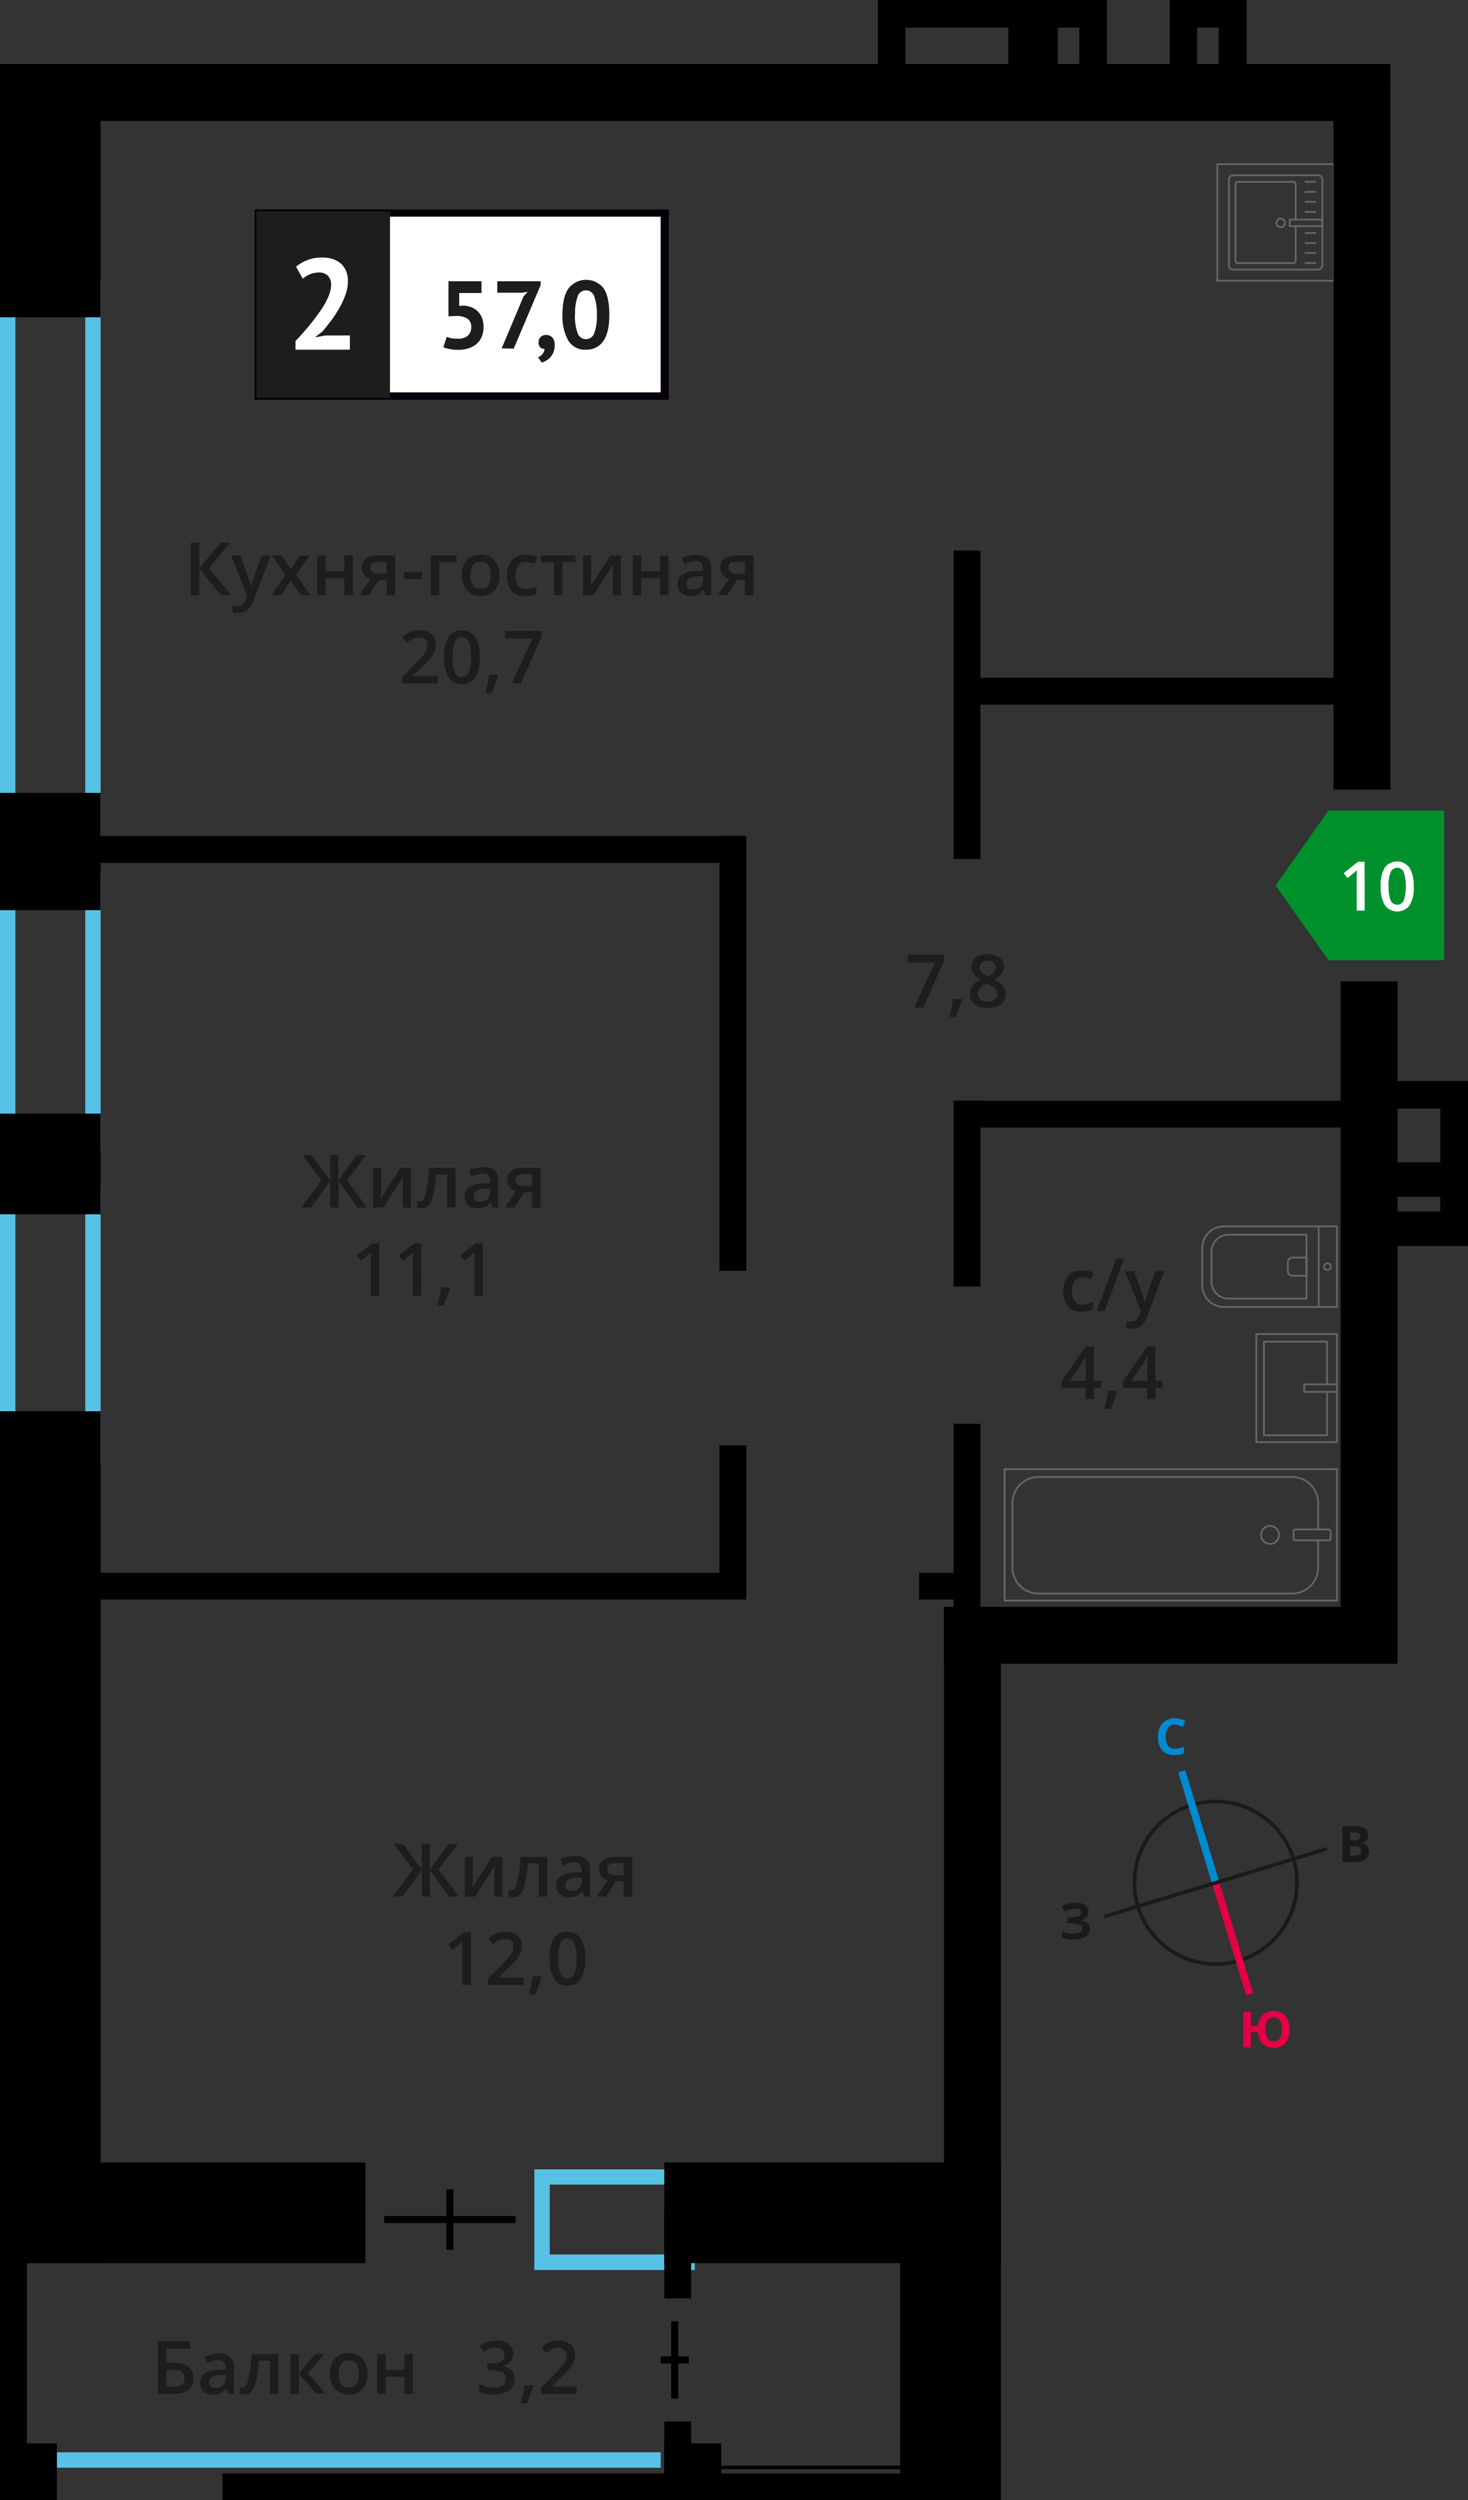 <svg xmlns="http://www.w3.org/2000/svg" width="386.28" height="657.82" viewBox="0 0 386.28 657.82">
  <rect x="0" y="0" width="386.28" height="657.82" fill="#333333" stroke="none"/>
  <defs>
    <style>
      .cls-1, .cls-15, .cls-17, .cls-2, .cls-3, .cls-4, .cls-9 {
        fill: none;
      }

      .cls-1, .cls-4 {
        stroke: #1a1a18;
      }

      .cls-1 {
        stroke-miterlimit: 22.93;
        stroke-width: 0.97px;
      }

      .cls-2 {
        stroke: #008ad1;
        stroke-width: 1.95px;
      }

      .cls-14, .cls-2, .cls-3, .cls-4 {
        stroke-miterlimit: 22.93;
      }

      .cls-3 {
        stroke: #e30045;
        stroke-width: 1.94px;
      }

      .cls-4 {
        stroke-width: 0.97px;
      }

      .cls-5 {
        isolation: isolate;
      }

      .cls-6 {
        fill: #008ad1;
      }

      .cls-7 {
        fill: #e30045;
      }

      .cls-8 {
        fill: #1a1a18;
      }

      .cls-9 {
        stroke: #666;
        stroke-linecap: round;
        stroke-linejoin: round;
        stroke-width: 0.47px;
      }

      .cls-10 {
        fill: #666;
      }

      .cls-11, .cls-14 {
        fill: #1d1d1b;
      }

      .cls-12 {
        fill: #fff;
      }

      .cls-13 {
        fill: #050007;
      }

      .cls-14 {
        stroke: #1d1d1b;
        stroke-width: 0.93px;
      }

      .cls-15 {
        stroke: #000;
        stroke-width: 1.86px;
      }

      .cls-15, .cls-17 {
        stroke-miterlimit: 10;
      }

      .cls-16 {
        fill: #58c2e6;
      }

      .cls-17 {
        stroke: #58c2e6;
        stroke-width: 4.05px;
      }

      .cls-18 {
        fill: #00912c;
        fill-rule: evenodd;
      }
    </style>
  </defs>
  <g id="text">
    <g>
      <circle class="cls-1" cx="319.89" cy="495.36" r="21.39"/>
      <line class="cls-2" x1="310.96" y1="466.04" x2="319.89" y2="495.37"/>
      <line class="cls-3" x1="328.83" y1="524.7" x2="319.89" y2="495.37"/>
      <line class="cls-4" x1="290.54" y1="504.28" x2="319.89" y2="495.35"/>
      <line class="cls-4" x1="349.21" y1="486.4" x2="319.89" y2="495.35"/>
      <g class="cls-5">
        <path class="cls-6" d="M309.12,453.75a2,2,0,0,0-1.74.86,3.94,3.94,0,0,0-.61,2.36c0,2.1.8,3.14,2.38,3.14a7.45,7.45,0,0,0,2.39-.51v1.68a6.68,6.68,0,0,1-2.59.49,4,4,0,0,1-3.14-1.24,5.22,5.22,0,0,1-1.1-3.57,5.79,5.79,0,0,1,.53-2.57,3.83,3.83,0,0,1,1.53-1.7,4.62,4.62,0,0,1,2.34-.6,6.41,6.41,0,0,1,2.76.66l-.64,1.62a10.86,10.86,0,0,0-1.07-.43A3,3,0,0,0,309.12,453.75Z"/>
      </g>
      <g class="cls-5">
        <path class="cls-7" d="M339.33,533.92a5.38,5.38,0,0,1-1.07,3.59,3.88,3.88,0,0,1-3.11,1.27,4,4,0,0,1-2.94-1.06,4.85,4.85,0,0,1-1.24-3.11h-1.8v4.06h-2l0-9.41h2V533H331a4.46,4.46,0,0,1,1.27-2.86,4,4,0,0,1,2.86-1,3.84,3.84,0,0,1,3.11,1.25A5.38,5.38,0,0,1,339.33,533.92Zm-6.32,0a4.32,4.32,0,0,0,.55,2.37,1.77,1.77,0,0,0,1.58.8q2.14,0,2.13-3.18a4.24,4.24,0,0,0-.54-2.37,1.74,1.74,0,0,0-1.58-.8,1.79,1.79,0,0,0-1.6.81A4.26,4.26,0,0,0,333,533.94Z"/>
      </g>
      <g class="cls-5">
        <path class="cls-8" d="M353.22,480.48h2.93a5.76,5.76,0,0,1,2.91.56,2,2,0,0,1,.91,1.81,2.31,2.31,0,0,1-.39,1.39,1.6,1.6,0,0,1-1.05.65V485a2,2,0,0,1,1.29.74,2.72,2.72,0,0,1-.52,3.46,4,4,0,0,1-2.53.73h-3.52Zm2,3.72h1.16a2.16,2.16,0,0,0,1.17-.25,1,1,0,0,0,.36-.84.83.83,0,0,0-.39-.77,2.57,2.57,0,0,0-1.26-.23h-1Zm0,1.59v2.45h1.3a2,2,0,0,0,1.22-.32,1.18,1.18,0,0,0,.39-1q0-1.17-1.68-1.17Z"/>
      </g>
      <g class="cls-5">
        <path class="cls-8" d="M286.44,503a2,2,0,0,1-.64,1.5,3.18,3.18,0,0,1-1.75.76v0a3.51,3.51,0,0,1,2,.71,1.9,1.9,0,0,1,.7,1.52,2.41,2.41,0,0,1-1.05,2.06,4.93,4.93,0,0,1-2.91.76,9.05,9.05,0,0,1-3.33-.5v-1.67a6.24,6.24,0,0,0,1.42.45,7.64,7.64,0,0,0,1.52.16c1.58,0,2.38-.47,2.37-1.39a1,1,0,0,0-.76-1,6,6,0,0,0-2.26-.33h-.88v-1.55h.79a6,6,0,0,0,2.18-.29,1,1,0,0,0,.68-.94.9.9,0,0,0-.43-.77,2.38,2.38,0,0,0-1.29-.28,4.84,4.84,0,0,0-2.56.78l-.87-1.33a6,6,0,0,1,1.7-.79,7.35,7.35,0,0,1,2-.25,4.12,4.12,0,0,1,2.46.63A2,2,0,0,1,286.44,503Z"/>
      </g>
    </g>
  </g>
  <g id="Layer_7" data-name="Layer 7">
    <g>
      <g>
        <g>
          <rect class="cls-9" x="290.78" y="360.11" width="34.57" height="87.45" transform="translate(-95.77 711.9) rotate(-90)"/>
          <rect class="cls-9" x="343.82" y="398.95" width="2.88" height="9.77" rx="0.49" transform="translate(-58.58 749.09) rotate(-90)"/>
          <path class="cls-9" d="M346.85,405.28v7.12a6.87,6.87,0,0,1-6.86,6.87H273.27a6.87,6.87,0,0,1-6.87-6.87V395.48a6.86,6.86,0,0,1,6.87-6.87H340a6.86,6.86,0,0,1,6.86,6.87v6.92"/>
          <circle class="cls-9" cx="334.19" cy="403.84" r="2.37"/>
        </g>
        <g>
          <path class="cls-9" d="M316.36,322.66H346.1a5.69,5.69,0,0,1,5.69,5.69v9.83a5.69,5.69,0,0,1-5.69,5.69H316.36a0,0,0,0,1,0,0V322.66A0,0,0,0,1,316.36,322.66Z" transform="translate(668.15 666.53) rotate(180)"/>
          <path class="cls-9" d="M318.76,324.86h20.51a4.51,4.51,0,0,1,4.51,4.51v7.79a4.51,4.51,0,0,1-4.51,4.51H318.76a0,0,0,0,1,0,0V324.86a0,0,0,0,1,0,0Z" transform="translate(662.55 666.53) rotate(180)"/>
          <path class="cls-9" d="M338.88,330.86h3.62a1.29,1.29,0,0,1,1.29,1.29v2.23a1.29,1.29,0,0,1-1.29,1.29h-3.62a0,0,0,0,1,0,0v-4.8A0,0,0,0,1,338.88,330.86Z" transform="translate(682.66 666.53) rotate(180)"/>
          <circle class="cls-9" cx="349.29" cy="333.26" r="0.9"/>
          <line class="cls-9" x1="346.99" y1="343.87" x2="346.99" y2="322.66"/>
        </g>
        <g>
          <rect class="cls-9" x="330.57" y="351" width="21.22" height="28.43" transform="translate(682.36 730.43) rotate(-180)"/>
          <polyline class="cls-9" points="351.79 364.21 343.18 364.21 343.18 366.21 351.79 366.21"/>
          <polyline class="cls-9" points="349.19 364.21 349.19 353 332.57 353 332.57 377.62 349.19 377.62 349.19 366.21"/>
        </g>
      </g>
      <g>
        <g>
          <rect class="cls-9" x="323.25" y="46.24" width="24.82" height="24.58" rx="1.09" transform="translate(394.19 -277.14) rotate(90)"/>
          <path class="cls-9" d="M340.94,59.51v9.1a.6.6,0,0,1-.59.6H325.7a.6.6,0,0,1-.6-.6V48.44a.6.6,0,0,1,.6-.6h14.65a.6.6,0,0,1,.59.6v9.34"/>
          <circle class="cls-9" cx="336.99" cy="58.64" r="1.13"/>
          <rect class="cls-9" x="342.79" y="54.34" width="1.73" height="8.6" transform="translate(402.29 -285.01) rotate(90)"/>
          <line class="cls-9" x1="346.13" y1="47.84" x2="343.5" y2="47.84"/>
          <line class="cls-9" x1="346.13" y1="50.48" x2="343.5" y2="50.48"/>
          <line class="cls-9" x1="346.13" y1="53.11" x2="343.5" y2="53.11"/>
          <line class="cls-9" x1="346.13" y1="55.75" x2="343.5" y2="55.75"/>
          <line class="cls-9" x1="346.13" y1="61.3" x2="343.5" y2="61.3"/>
          <line class="cls-9" x1="346.13" y1="63.94" x2="343.5" y2="63.94"/>
          <line class="cls-9" x1="346.13" y1="66.57" x2="343.5" y2="66.57"/>
          <line class="cls-9" x1="346.13" y1="69.21" x2="343.5" y2="69.21"/>
        </g>
        <path class="cls-10" d="M350.76,43.42V73.63h-30.2V43.42h30.2m.47-.46H320.09V74.09h31.14V43Z"/>
      </g>
      <g>
        <path class="cls-11" d="M84.58,310.57l-5-6.68H82l4.92,6.7v-6.7H89v6.7l4.91-6.7h2.42l-5,6.68,5.27,7.15h-2.5l-5-7v7H86.87v-7l-5.06,7H79.29Z"/>
        <path class="cls-11" d="M100.31,307.26v5.36c0,.62,0,1.54-.15,2.75l5.24-8.11h2.72v10.46H106v-5.27c0-.29,0-.76,0-1.41s.07-1.12.09-1.42l-5.23,8.1H98.18V307.26Z"/>
        <path class="cls-11" d="M119.88,317.72h-2.24V309h-2.88a36.9,36.9,0,0,1-.72,5.26,6.9,6.9,0,0,1-1.17,2.76,2.33,2.33,0,0,1-1.88.87,3.14,3.14,0,0,1-1.22-.21v-1.74a2,2,0,0,0,.7.13c.65,0,1.15-.72,1.52-2.17a40.72,40.72,0,0,0,.87-6.64h7Z"/>
        <path class="cls-11" d="M129.6,317.72l-.44-1.46h-.08a4.21,4.21,0,0,1-1.52,1.3,4.83,4.83,0,0,1-2,.35,3.28,3.28,0,0,1-2.4-.84,3.09,3.09,0,0,1-.87-2.35,2.77,2.77,0,0,1,1.2-2.44,6.9,6.9,0,0,1,3.66-.9l1.81-.06v-.55a2.12,2.12,0,0,0-.47-1.5,1.92,1.92,0,0,0-1.45-.5,4.91,4.91,0,0,0-1.54.24,9.75,9.75,0,0,0-1.42.56l-.72-1.59a7.49,7.49,0,0,1,1.86-.68,8.87,8.87,0,0,1,1.91-.23,4.51,4.51,0,0,1,3,.87,3.4,3.4,0,0,1,1,2.73v7.05Zm-3.31-1.52a2.73,2.73,0,0,0,1.94-.67,2.46,2.46,0,0,0,.74-1.9v-.91l-1.35.06a4.54,4.54,0,0,0-2.28.53,1.59,1.59,0,0,0-.71,1.43,1.42,1.42,0,0,0,.41,1.08A1.78,1.78,0,0,0,126.29,316.2Z"/>
        <path class="cls-11" d="M135.36,317.72h-2.49l2.92-4.29a3.13,3.13,0,0,1-1.67-1.08,3.06,3.06,0,0,1-.6-1.93,2.8,2.8,0,0,1,1.06-2.33,4.58,4.58,0,0,1,2.89-.83h4.77v10.46H140v-4h-2.11Zm.32-7.28a1.34,1.34,0,0,0,.61,1.2,3,3,0,0,0,1.64.4H140v-3.1h-2.42a2.22,2.22,0,0,0-1.4.39A1.33,1.33,0,0,0,135.68,310.44Z"/>
        <path class="cls-11" d="M99.77,341H97.54V332c0-1.07,0-1.91.08-2.53l-.53.5L95,331.74l-1.11-1.41,4.06-3.2h1.86Z"/>
        <path class="cls-11" d="M110.82,341H108.6V332c0-1.07,0-1.91.08-2.53-.15.15-.33.31-.54.5L106,331.74l-1.12-1.41,4.07-3.2h1.85Z"/>
        <path class="cls-11" d="M118.39,338.92a30.39,30.39,0,0,1-1.66,4.53H115.1a46.55,46.55,0,0,0,1-4.74h2.18Z"/>
        <path class="cls-11" d="M127.05,341h-2.22V332c0-1.07,0-1.91.07-2.53-.14.15-.32.31-.53.5l-2.13,1.74-1.11-1.41,4.07-3.2h1.85Z"/>
      </g>
      <g>
        <path class="cls-11" d="M108.68,491.84l-5.05-6.68h2.42l4.92,6.7v-6.7h2.15v6.7l4.91-6.7h2.43l-5.06,6.68,5.27,7.15h-2.49l-5.06-7v7H111v-7l-5.06,7h-2.52Z"/>
        <path class="cls-11" d="M124.41,488.53v5.36c0,.63,0,1.54-.15,2.75l5.24-8.11h2.72V499h-2.14v-5.27c0-.29,0-.76,0-1.41s.07-1.12.09-1.42L125,499h-2.71V488.53Z"/>
        <path class="cls-11" d="M144,499h-2.24v-8.72h-2.88a36.68,36.68,0,0,1-.72,5.26,6.9,6.9,0,0,1-1.17,2.76,2.33,2.33,0,0,1-1.88.87,3.14,3.14,0,0,1-1.22-.21v-1.74a2,2,0,0,0,.7.13c.64,0,1.15-.72,1.52-2.17a40.56,40.56,0,0,0,.87-6.64h7Z"/>
        <path class="cls-11" d="M153.7,499l-.44-1.46h-.08a4.21,4.21,0,0,1-1.52,1.3,4.83,4.83,0,0,1-2,.35,3.33,3.33,0,0,1-2.4-.83,3.12,3.12,0,0,1-.87-2.36,2.77,2.77,0,0,1,1.2-2.44,6.9,6.9,0,0,1,3.66-.9l1.81,0V492a2.12,2.12,0,0,0-.47-1.5,1.92,1.92,0,0,0-1.45-.5,4.91,4.91,0,0,0-1.54.24,10.49,10.49,0,0,0-1.42.56l-.72-1.59a7.91,7.91,0,0,1,1.86-.68,8.87,8.87,0,0,1,1.91-.23,4.51,4.51,0,0,1,3,.87,3.4,3.4,0,0,1,1,2.73V499Zm-3.31-1.51a2.77,2.77,0,0,0,2-.68,2.48,2.48,0,0,0,.73-1.9V494l-1.34.05a4.66,4.66,0,0,0-2.29.53,1.6,1.6,0,0,0-.71,1.43,1.4,1.4,0,0,0,.41,1.08A1.78,1.78,0,0,0,150.39,497.48Z"/>
        <path class="cls-11" d="M159.46,499H157l2.92-4.28a3.21,3.21,0,0,1-1.67-1.09,3.06,3.06,0,0,1-.6-1.93,2.78,2.78,0,0,1,1.06-2.32,4.52,4.52,0,0,1,2.89-.84h4.77V499H164.1v-4H162Zm.32-7.28a1.35,1.35,0,0,0,.61,1.2,3,3,0,0,0,1.64.41h2.07v-3.11h-2.42a2.22,2.22,0,0,0-1.4.39A1.33,1.33,0,0,0,159.78,491.71Z"/>
        <path class="cls-11" d="M123.87,522.23h-2.23V513.3c0-1.06,0-1.91.08-2.53a6.72,6.72,0,0,1-.53.5L119.06,513,118,511.6l4.06-3.2h1.86Z"/>
        <path class="cls-11" d="M137.77,522.23H128.4v-1.68L132,517c1.06-1.08,1.75-1.84,2.1-2.29a5.82,5.82,0,0,0,.75-1.27,3.42,3.42,0,0,0,.23-1.28,1.94,1.94,0,0,0-.56-1.48,2.17,2.17,0,0,0-1.55-.53,4.05,4.05,0,0,0-1.54.29,7,7,0,0,0-1.72,1.06l-1.2-1.47a7.78,7.78,0,0,1,2.24-1.38,6.62,6.62,0,0,1,2.32-.4,4.54,4.54,0,0,1,3.09,1,3.4,3.4,0,0,1,1.17,2.71,4.82,4.82,0,0,1-.34,1.78,7.09,7.09,0,0,1-1,1.73,22,22,0,0,1-2.31,2.42l-2.4,2.33v.09h6.56Z"/>
        <path class="cls-11" d="M142.5,520.2a32.73,32.73,0,0,1-1.67,4.53H139.2a47.27,47.27,0,0,0,1-4.75h2.18Z"/>
        <path class="cls-11" d="M154,515.32a9.86,9.86,0,0,1-1.16,5.35,4,4,0,0,1-3.55,1.75,3.91,3.91,0,0,1-3.49-1.81,9.59,9.59,0,0,1-1.19-5.29,9.94,9.94,0,0,1,1.15-5.4,4.39,4.39,0,0,1,7,.08A9.68,9.68,0,0,1,154,515.32Zm-7.14,0a10,10,0,0,0,.58,4,1.93,1.93,0,0,0,1.85,1.21,2,2,0,0,0,1.87-1.22,14,14,0,0,0,0-8.05,2,2,0,0,0-3.72,0A10.1,10.1,0,0,0,146.86,515.32Z"/>
      </g>
      <g>
        <path class="cls-11" d="M50.9,625.67q0,4.16-5.34,4.16h-4V616H50v1.93H43.81v3.68h1.64Q50.9,621.62,50.9,625.67Zm-7.09,2.26h1.62a4.27,4.27,0,0,0,2.39-.53,2,2,0,0,0,.75-1.73,1.83,1.83,0,0,0-.76-1.65,5,5,0,0,0-2.65-.51H43.81Z"/>
        <path class="cls-11" d="M60,629.83l-.45-1.46h-.07a4.3,4.3,0,0,1-1.52,1.3,4.7,4.7,0,0,1-2,.35,3.36,3.36,0,0,1-2.41-.83,3.11,3.11,0,0,1-.86-2.36,2.78,2.78,0,0,1,1.2-2.44,7,7,0,0,1,3.66-.9l1.8,0v-.56a2.12,2.12,0,0,0-.46-1.5,1.94,1.94,0,0,0-1.46-.49,5,5,0,0,0-1.54.23,13.51,13.51,0,0,0-1.42.56l-.71-1.59a7.6,7.6,0,0,1,1.86-.68,8.79,8.79,0,0,1,1.91-.23,4.52,4.52,0,0,1,3,.87,3.4,3.4,0,0,1,1,2.74v7Zm-3.31-1.51a2.75,2.75,0,0,0,1.94-.68,2.43,2.43,0,0,0,.73-1.89v-.91l-1.34,0a4.62,4.62,0,0,0-2.28.53,1.59,1.59,0,0,0-.72,1.43,1.37,1.37,0,0,0,.42,1.08A1.77,1.77,0,0,0,56.65,628.32Z"/>
        <path class="cls-11" d="M73.24,629.83H71v-8.72H68.12a36.47,36.47,0,0,1-.72,5.26,6.76,6.76,0,0,1-1.17,2.76,2.32,2.32,0,0,1-1.87.87,3.16,3.16,0,0,1-1.23-.21v-1.74a2,2,0,0,0,.7.14c.65,0,1.15-.73,1.52-2.17a40.88,40.88,0,0,0,.87-6.65h7Z"/>
        <path class="cls-11" d="M82.91,619.37h2.44l-4.32,5,4.69,5.42H83.16l-4.52-5.3v5.3H76.42V619.37h2.22v5.08Z"/>
        <path class="cls-11" d="M96.71,624.58a5.69,5.69,0,0,1-1.31,4A4.72,4.72,0,0,1,91.74,630a5,5,0,0,1-2.59-.66,4.37,4.37,0,0,1-1.73-1.9,6.56,6.56,0,0,1-.61-2.88,5.67,5.67,0,0,1,1.31-4,4.73,4.73,0,0,1,3.68-1.43,4.61,4.61,0,0,1,3.59,1.46A5.67,5.67,0,0,1,96.71,624.58Zm-7.61,0c0,2.42.89,3.62,2.68,3.62s2.65-1.2,2.65-3.62S93.54,621,91.76,621a2.28,2.28,0,0,0-2,.93A4.67,4.67,0,0,0,89.1,624.58Z"/>
        <path class="cls-11" d="M101.49,619.37v4.2h4.93v-4.2h2.22v10.46h-2.22v-4.51h-4.93v4.51H99.27V619.37Z"/>
        <path class="cls-11" d="M135,619.18a3.19,3.19,0,0,1-.76,2.19,3.81,3.81,0,0,1-2.16,1.18v.08a4.15,4.15,0,0,1,2.5,1,3,3,0,0,1,.83,2.2,3.65,3.65,0,0,1-1.41,3.08,6.49,6.49,0,0,1-4,1.08,9,9,0,0,1-3.88-.75v-2A9,9,0,0,0,128,628a7.87,7.87,0,0,0,1.89.23,4,4,0,0,0,2.4-.59,2.16,2.16,0,0,0,.79-1.85,1.75,1.75,0,0,0-.88-1.62,5.54,5.54,0,0,0-2.76-.52h-1.2v-1.81h1.22c2.21,0,3.31-.76,3.31-2.29a1.7,1.7,0,0,0-.57-1.37,2.64,2.64,0,0,0-1.71-.48,5.06,5.06,0,0,0-1.51.22,7.1,7.1,0,0,0-1.72.87l-1.09-1.55a7.21,7.21,0,0,1,4.42-1.4,5.24,5.24,0,0,1,3.26.9A2.93,2.93,0,0,1,135,619.18Z"/>
        <path class="cls-11" d="M140.27,627.8a32.47,32.47,0,0,1-1.66,4.53H137a46.71,46.71,0,0,0,1-4.75h2.19Z"/>
        <path class="cls-11" d="M151.77,629.83H142.4v-1.68l3.56-3.59a29.31,29.31,0,0,0,2.1-2.29,5.59,5.59,0,0,0,.75-1.27,3.38,3.38,0,0,0,.23-1.28,1.92,1.92,0,0,0-.56-1.47,2.13,2.13,0,0,0-1.55-.54,4.25,4.25,0,0,0-1.54.29,7.3,7.3,0,0,0-1.72,1.06l-1.2-1.47a8.25,8.25,0,0,1,2.24-1.38,6.62,6.62,0,0,1,2.32-.4,4.54,4.54,0,0,1,3.09,1,3.41,3.41,0,0,1,1.17,2.71,4.82,4.82,0,0,1-.34,1.78,7.33,7.33,0,0,1-1,1.74,23.06,23.06,0,0,1-2.31,2.41l-2.4,2.33v.09h6.56Z"/>
      </g>
      <g>
        <path class="cls-11" d="M240.58,265.06l5.47-11.85h-7.19v-2h9.56v1.56L243,265.06Z"/>
        <path class="cls-11" d="M253.11,263a32.47,32.47,0,0,1-1.66,4.53h-1.64a46.9,46.9,0,0,0,1-4.75H253Z"/>
        <path class="cls-11" d="M259.91,251.06a4.9,4.9,0,0,1,3.11.9,2.93,2.93,0,0,1,1.14,2.42c0,1.41-.85,2.54-2.55,3.38a6.4,6.4,0,0,1,2.31,1.71,3.22,3.22,0,0,1,.69,2,3.37,3.37,0,0,1-1.26,2.74,5.19,5.19,0,0,1-3.4,1,5.57,5.57,0,0,1-3.49-1,3.27,3.27,0,0,1-1.24-2.74,3.51,3.51,0,0,1,.65-2.07,5.39,5.39,0,0,1,2.12-1.64,5.39,5.39,0,0,1-1.81-1.6,3.42,3.42,0,0,1-.54-1.89,2.85,2.85,0,0,1,1.19-2.4A4.94,4.94,0,0,1,259.91,251.06Zm-2.56,10.42A1.82,1.82,0,0,0,258,263a3.46,3.46,0,0,0,3.76,0,1.87,1.87,0,0,0,.68-1.53,2,2,0,0,0-.62-1.4,6,6,0,0,0-1.89-1.17l-.28-.13a5,5,0,0,0-1.8,1.21A2.31,2.31,0,0,0,257.35,261.48Zm2.54-8.71a2.28,2.28,0,0,0-1.52.47,1.53,1.53,0,0,0-.58,1.27,1.82,1.82,0,0,0,.21.88,2.22,2.22,0,0,0,.61.7,6.81,6.81,0,0,0,1.34.76,4.41,4.41,0,0,0,1.6-1.05,2,2,0,0,0,.47-1.29,1.55,1.55,0,0,0-.58-1.27A2.37,2.37,0,0,0,259.89,252.77Z"/>
      </g>
      <g>
        <path class="cls-11" d="M284.64,345.1a4.54,4.54,0,0,1-3.6-1.39,5.74,5.74,0,0,1-1.24-4,5.82,5.82,0,0,1,1.29-4.06,4.8,4.8,0,0,1,3.73-1.42,7,7,0,0,1,3,.62l-.67,1.78a6.85,6.85,0,0,0-2.33-.55c-1.8,0-2.71,1.21-2.71,3.61a4.31,4.31,0,0,0,.68,2.64,2.33,2.33,0,0,0,2,.88,5.72,5.72,0,0,0,2.81-.73v1.94a4.48,4.48,0,0,1-1.27.5A7.8,7.8,0,0,1,284.64,345.1Z"/>
        <path class="cls-11" d="M295.82,331.08l-5.14,13.83h-2.1l5.15-13.83Z"/>
        <path class="cls-11" d="M296,334.45h2.42l2.13,5.93a10.87,10.87,0,0,1,.64,2.38h.08a10.79,10.79,0,0,1,.31-1.26q.22-.75,2.4-7.05h2.41l-4.48,11.85c-.81,2.17-2.17,3.26-4.06,3.26a6.29,6.29,0,0,1-1.44-.16v-1.76a5,5,0,0,0,1.14.11,2.33,2.33,0,0,0,2.26-1.86l.39-1Z"/>
        <path class="cls-11" d="M289.68,365.13h-1.87v3h-2.16v-3h-6.32v-1.71l6.32-9.13h2.16v9h1.87Zm-4-1.84v-3.47c0-1.24,0-2.25.09-3h-.07a10.7,10.7,0,0,1-.84,1.51l-3.43,5Z"/>
        <path class="cls-11" d="M293.91,366.11a31.57,31.57,0,0,1-1.66,4.53h-1.64a46.75,46.75,0,0,0,1-4.74h2.18Z"/>
        <path class="cls-11" d="M305.9,365.13H304v3h-2.17v-3h-6.31v-1.71l6.31-9.13H304v9h1.86Zm-4-1.84v-3.47c0-1.24,0-2.25.1-3h-.08a9.59,9.59,0,0,1-.83,1.51l-3.43,5Z"/>
      </g>
      <g>
        <path class="cls-11" d="M60.82,156.61H58.16l-5.69-7v7H50.21V142.78h2.26v6.7l5.6-6.7h2.47L55,149.46Z"/>
        <path class="cls-11" d="M60.82,146.15h2.42l2.13,5.93a11.46,11.46,0,0,1,.64,2.38h.08a8.75,8.75,0,0,1,.31-1.26q.22-.75,2.4-7h2.4L66.73,158q-1.22,3.25-4.07,3.26a6.29,6.29,0,0,1-1.44-.16v-1.76a5,5,0,0,0,1.15.11,2.34,2.34,0,0,0,2.26-1.86l.39-1Z"/>
        <path class="cls-11" d="M75.12,151.26l-3.51-5.11h2.53l2.39,3.66,2.4-3.66h2.51l-3.51,5.11,3.69,5.35H79.11l-2.58-3.92L74,156.61H71.44Z"/>
        <path class="cls-11" d="M85.68,146.15v4.2h4.93v-4.2h2.22v10.46H90.61V152.1H85.68v4.51H83.46V146.15Z"/>
        <path class="cls-11" d="M97.07,156.61H94.59l2.91-4.29a3.07,3.07,0,0,1-1.66-1.08,3,3,0,0,1-.61-1.93A2.77,2.77,0,0,1,96.29,147a4.54,4.54,0,0,1,2.89-.84H104v10.46h-2.23v-4H99.61Zm.33-7.28a1.34,1.34,0,0,0,.61,1.2,2.91,2.91,0,0,0,1.64.4h2.07v-3.1H99.3a2.23,2.23,0,0,0-1.41.39A1.33,1.33,0,0,0,97.4,149.33Z"/>
        <path class="cls-11" d="M106.22,152.36v-1.89h4.86v1.89Z"/>
        <path class="cls-11" d="M120.12,146.15v1.74h-4.54v8.72h-2.22V146.15Z"/>
        <path class="cls-11" d="M131.41,151.36a5.74,5.74,0,0,1-1.31,4,4.72,4.72,0,0,1-3.66,1.44,5,5,0,0,1-2.59-.66,4.4,4.4,0,0,1-1.73-1.91,6.35,6.35,0,0,1-.61-2.87,5.7,5.7,0,0,1,1.3-4,4.76,4.76,0,0,1,3.68-1.43,4.62,4.62,0,0,1,3.6,1.46A5.65,5.65,0,0,1,131.41,151.36Zm-7.61,0q0,3.62,2.67,3.62t2.65-3.62q0-3.59-2.66-3.58a2.26,2.26,0,0,0-2,.92A4.73,4.73,0,0,0,123.8,151.36Z"/>
        <path class="cls-11" d="M138.18,156.8a4.58,4.58,0,0,1-3.61-1.39,7,7,0,0,1,.06-8,4.77,4.77,0,0,1,3.73-1.42,7,7,0,0,1,3,.61l-.67,1.79a6.9,6.9,0,0,0-2.33-.55q-2.72,0-2.71,3.61a4.32,4.32,0,0,0,.67,2.64,2.34,2.34,0,0,0,2,.88,5.68,5.68,0,0,0,2.8-.73v1.93a4.39,4.39,0,0,1-1.27.51A7.7,7.7,0,0,1,138.18,156.8Z"/>
        <path class="cls-11" d="M151.41,146.15v1.74H148v8.72h-2.24v-8.72h-3.4v-1.74Z"/>
        <path class="cls-11" d="M155.55,146.15v5.36c0,.63-.05,1.54-.15,2.75l5.25-8.11h2.71v10.46h-2.14v-5.27q0-.43.06-1.41c0-.65.06-1.12.09-1.42l-5.23,8.1h-2.72V146.15Z"/>
        <path class="cls-11" d="M168.75,146.15v4.2h4.93v-4.2h2.22v10.46h-2.22V152.1h-4.93v4.51h-2.22V146.15Z"/>
        <path class="cls-11" d="M185.62,156.61l-.44-1.46h-.08a4.21,4.21,0,0,1-1.52,1.3,4.83,4.83,0,0,1-2,.35,3.29,3.29,0,0,1-2.4-.84,3.08,3.08,0,0,1-.87-2.35,2.77,2.77,0,0,1,1.2-2.44,6.9,6.9,0,0,1,3.66-.9l1.81-.05v-.56a2.12,2.12,0,0,0-.47-1.5,1.92,1.92,0,0,0-1.45-.5,4.91,4.91,0,0,0-1.54.24,11,11,0,0,0-1.42.56l-.72-1.59a7.91,7.91,0,0,1,1.86-.68,8.87,8.87,0,0,1,1.91-.23,4.55,4.55,0,0,1,3,.87,3.43,3.43,0,0,1,1,2.73v7.05Zm-3.31-1.52a2.77,2.77,0,0,0,1.95-.67,2.44,2.44,0,0,0,.73-1.9v-.91l-1.34.06a4.55,4.55,0,0,0-2.29.53,1.6,1.6,0,0,0-.71,1.43,1.4,1.4,0,0,0,.41,1.08A1.78,1.78,0,0,0,182.31,155.09Z"/>
        <path class="cls-11" d="M191.38,156.61h-2.49l2.92-4.29a3.13,3.13,0,0,1-1.67-1.08,3.06,3.06,0,0,1-.6-1.93A2.77,2.77,0,0,1,190.6,147a4.52,4.52,0,0,1,2.89-.84h4.77v10.46H196v-4h-2.11Zm.32-7.28a1.36,1.36,0,0,0,.61,1.2,3,3,0,0,0,1.65.4H196v-3.1h-2.42a2.23,2.23,0,0,0-1.41.39A1.33,1.33,0,0,0,191.7,149.33Z"/>
        <path class="cls-11" d="M115.17,179.85H105.8v-1.69l3.56-3.58c1.06-1.08,1.75-1.84,2.1-2.29a5.82,5.82,0,0,0,.75-1.27,3.43,3.43,0,0,0,.24-1.28,1.94,1.94,0,0,0-.57-1.48,2.13,2.13,0,0,0-1.55-.54,4.1,4.1,0,0,0-1.54.3,7,7,0,0,0-1.72,1.06l-1.2-1.47a7.69,7.69,0,0,1,2.25-1.38,6.53,6.53,0,0,1,2.31-.41,4.54,4.54,0,0,1,3.09,1,3.4,3.4,0,0,1,1.17,2.71,4.86,4.86,0,0,1-.34,1.78,7.09,7.09,0,0,1-1,1.73,22.94,22.94,0,0,1-2.31,2.42l-2.4,2.33v.09h6.56Z"/>
        <path class="cls-11" d="M126.22,172.93a9.78,9.78,0,0,1-1.16,5.36,4.36,4.36,0,0,1-7-.06,9.6,9.6,0,0,1-1.2-5.3,9.92,9.92,0,0,1,1.16-5.39,4.37,4.37,0,0,1,7,.08A9.67,9.67,0,0,1,126.22,172.93Zm-7.14,0a10,10,0,0,0,.59,4,1.92,1.92,0,0,0,1.85,1.21,2,2,0,0,0,1.87-1.23,14,14,0,0,0,0-8,1.94,1.94,0,0,0-1.87-1.24,1.91,1.91,0,0,0-1.85,1.22A10,10,0,0,0,119.08,172.93Z"/>
        <path class="cls-11" d="M131,177.81a31.57,31.57,0,0,1-1.66,4.53h-1.64a44,44,0,0,0,1-4.74h2.19Z"/>
        <path class="cls-11" d="M134.65,179.85,140.12,168h-7.19v-2h9.56v1.55l-5.44,12.26Z"/>
      </g>
      <g>
        <rect class="cls-12" x="67.93" y="56.07" width="105.93" height="48.16"/>
        <path class="cls-13" d="M173.85,57H69.08v46.24H173.85ZM68,55.11H176v50.07H67V55.11Z"/>
        <rect class="cls-14" x="67.93" y="56.07" width="34.23" height="48.16"/>
        <g>
          <path class="cls-11" d="M120.57,89.11a3.65,3.65,0,0,0,2.55-.81,2.86,2.86,0,0,0,.88-2.23,2.49,2.49,0,0,0-1-2.22,5.24,5.24,0,0,0-3-.71l-2,.08V74h8.7v3.09h-5.87v3.41l1-.1a6.56,6.56,0,0,1,2.24.45,5,5,0,0,1,1.7,1.13,4.86,4.86,0,0,1,1.09,1.74,6.67,6.67,0,0,1,.38,2.29,6.53,6.53,0,0,1-.5,2.63,5.28,5.28,0,0,1-1.41,1.9,6,6,0,0,1-2.11,1.13,8.62,8.62,0,0,1-2.65.38,11.5,11.5,0,0,1-2.16-.19,7,7,0,0,1-1.74-.52l.89-2.73a6.74,6.74,0,0,0,1.27.4A9.06,9.06,0,0,0,120.57,89.11Z"/>
          <path class="cls-11" d="M132,91.66,137.76,78l1.11-1.24-1.52.26h-6.5V74h11.41v1l-7.08,16.74Z"/>
          <path class="cls-11" d="M141.72,90a1.72,1.72,0,0,1,.57-1.36,2,2,0,0,1,1.41-.51,2.11,2.11,0,0,1,1.67.71,2.78,2.78,0,0,1,.6,1.87,5,5,0,0,1-.35,2,4.68,4.68,0,0,1-.87,1.36,4.47,4.47,0,0,1-1.12.86,6.26,6.26,0,0,1-1.07.47l-1-1.37a2.87,2.87,0,0,0,1.19-.91,2.38,2.38,0,0,0,.55-1.34,1.36,1.36,0,0,1-1.1-.35A1.73,1.73,0,0,1,141.72,90Z"/>
          <path class="cls-11" d="M148,82.79c0-3.11.53-5.41,1.6-6.92a5.88,5.88,0,0,1,9.25,0q1.49,2.24,1.49,6.94t-1.6,6.95A5.29,5.29,0,0,1,154.19,92a5.07,5.07,0,0,1-4.65-2.39A12.89,12.89,0,0,1,148,82.79Zm3.29,0a13.26,13.26,0,0,0,.67,4.76,2.31,2.31,0,0,0,4.4.14,12.81,12.81,0,0,0,.69-4.9,13.37,13.37,0,0,0-.65-4.73,2.31,2.31,0,0,0-2.25-1.67A2.27,2.27,0,0,0,152,78,12.92,12.92,0,0,0,151.33,82.79Z"/>
        </g>
        <path class="cls-12" d="M91.55,74a10.4,10.4,0,0,1-.63,3.5A21.52,21.52,0,0,1,89.32,81a32.81,32.81,0,0,1-2.13,3.28c-.79,1-1.55,2-2.3,2.9L83.1,88.57v.17l2.44-.47h6.52V92H77.76V89.73c.55-.57,1.16-1.23,1.84-2s1.36-1.56,2.05-2.41,1.37-1.73,2-2.63A28.85,28.85,0,0,0,85.44,80a17,17,0,0,0,1.24-2.66,7.46,7.46,0,0,0,.45-2.45,3.34,3.34,0,0,0-.79-2.29,3.24,3.24,0,0,0-2.53-.9,6.05,6.05,0,0,0-2.23.46,6.56,6.56,0,0,0-1.91,1.17L77.9,70.17a11,11,0,0,1,3-1.75,10.84,10.84,0,0,1,4-.66,8.19,8.19,0,0,1,2.68.41,6,6,0,0,1,2.11,1.18,5.5,5.5,0,0,1,1.39,2A6.78,6.78,0,0,1,91.55,74Z"/>
      </g>
      <g>
        <line class="cls-15" x1="118.38" y1="576.01" x2="118.38" y2="591.93"/>
        <line class="cls-15" x1="101.11" y1="583.97" x2="135.66" y2="583.97"/>
      </g>
      <path class="cls-16" d="M178.78,574.77v18.39H144.65V574.77h34.13m4.05-4H140.61v26.48h42.22V570.73Z"/>
      <path class="cls-16" d="M22.44,233.94V298.7H4.05V233.94H22.44m4-4.05H0v72.86H26.48V229.89Z"/>
      <path class="cls-16" d="M22.44,77.66V215.91H4.05V77.66H22.44m4-4H0V220H26.48V73.61Z"/>
      <path class="cls-16" d="M22.44,316.31v64.76H4.05V316.31H22.44m4-4.05H0v72.86H26.48V312.26Z"/>
      <rect y="568.96" width="96.16" height="26.48"/>
      <rect x="174.8" y="568.96" width="88.56" height="26.48"/>
      <rect x="-19.44" y="37.55" width="65.35" height="26.48" transform="translate(-37.55 64.04) rotate(-90)"/>
      <rect x="-2.19" y="210.8" width="30.86" height="26.48" transform="translate(-210.8 237.28) rotate(-90)"/>
      <rect y="292.99" width="26.48" height="26.48" transform="translate(-292.99 319.48) rotate(-90)"/>
      <rect x="-98.83" y="470.13" width="224.14" height="26.48" transform="translate(-470.13 496.62) rotate(-90)"/>
      <path d="M240.91,649.64v3.18h-51.7v-3.18h51.7m.93-.93H188.27v5h53.57v-5Z"/>
      <rect x="252.95" y="178.32" width="104.9" height="7.06"/>
      <rect x="252.95" y="289.6" width="104.9" height="7.06"/>
      <rect x="213.88" y="181.89" width="81.13" height="7.06" transform="translate(69.03 439.87) rotate(-90)"/>
      <rect x="230" y="310.52" width="48.9" height="7.06" transform="translate(-59.6 568.5) rotate(-90)"/>
      <rect x="230" y="395.53" width="48.9" height="7.06" transform="translate(-144.61 653.51) rotate(-90)"/>
      <rect x="135.64" y="273.63" width="114.41" height="7.06" transform="translate(-84.31 470) rotate(-90)"/>
      <rect x="174.34" y="395.25" width="37.02" height="7.06" transform="translate(-205.94 591.63) rotate(-90)"/>
      <rect x="25.97" y="219.95" width="170.4" height="7.06" transform="translate(222.35 446.97) rotate(-180)"/>
      <rect x="25.97" y="413.79" width="170.4" height="7.06" transform="translate(222.35 834.64) rotate(-180)"/>
      <rect x="241.86" y="413.79" width="10.7" height="7.06" transform="translate(494.42 834.64) rotate(180)"/>
      <rect x="168.92" y="642.99" width="18.82" height="7.06" transform="translate(824.85 468.18) rotate(90)"/>
      <rect x="166.6" y="589.44" width="23.46" height="7.06" transform="translate(771.3 414.64) rotate(90)"/>
      <rect x="174.8" y="642.85" width="14.97" height="14.97" transform="translate(364.58 1300.67) rotate(-180)"/>
      <rect y="16.85" width="365.85" height="14.97" transform="translate(365.85 48.67) rotate(-180)"/>
      <rect x="265.67" y="107.56" width="185.39" height="14.97" transform="translate(473.41 -243.32) rotate(90)"/>
      <rect x="169.54" y="501.63" width="172.67" height="14.97" transform="translate(764.99 253.23) rotate(90)"/>
      <rect x="305.67" y="373.91" width="109.17" height="14.97" transform="translate(741.65 21.14) rotate(90)"/>
      <rect x="320.57" y="290.4" width="79.37" height="14.97" transform="translate(658.14 -62.37) rotate(90)"/>
      <rect x="248.39" y="422.78" width="119.35" height="14.97"/>
      <polyline class="cls-17" points="173.85 647.24 24.59 647.24 13.24 647.24"/>
      <rect x="58.54" y="650.76" width="182.83" height="7.06" transform="translate(299.91 1308.58) rotate(-180)"/>
      <g>
        <line class="cls-15" x1="177.55" y1="610.73" x2="177.55" y2="631.08"/>
        <line class="cls-15" x1="173.85" y1="620.9" x2="181.25" y2="620.9"/>
      </g>
      <rect y="642.85" width="14.97" height="14.97" transform="translate(14.97 1300.67) rotate(-180)"/>
      <rect x="-29.35" y="615.89" width="65.77" height="7.06" transform="translate(622.95 615.89) rotate(90)"/>
      <path d="M320.7,7.27V21.49H315V7.27h5.66M328,0H307.78V28.76H328V0Z"/>
      <path d="M284,7.27V21.49h-5.66V7.27H284M291.28,0h-20.2V28.76h20.2V0Z"/>
      <path d="M265.35,7.27V21.49h-27.1V7.27h27.1M272.62,0H231V28.76h41.64V0Z"/>
      <path d="M379,314.89v5.66H364.79v-5.66H379m7.27-7.27H357.52v20.2h28.76v-20.2Z"/>
      <path d="M379,313.07v5.66H364.79v-5.66H379m7.27-7.27H357.52V326h28.76V305.8Z"/>
      <path d="M379,291.69v14.22H364.79V291.69H379m7.27-7.27H357.52v28.76h28.76V284.42Z"/>
      <rect x="205.72" y="600.12" width="88.81" height="26.48" transform="translate(-363.24 863.48) rotate(-90)"/>
      <g>
        <polygon class="cls-18" points="349.56 213.28 349.56 213.29 342.62 223.12 335.66 232.96 342.62 242.8 349.56 252.64 349.56 252.65 349.57 252.65 379.99 252.65 379.99 213.28 349.57 213.28 349.56 213.28"/>
        <g>
          <path class="cls-12" d="M359.09,239.58H357V231.3c0-1,0-1.77.07-2.35-.14.14-.3.3-.5.47s-.85.7-2,1.61l-1-1.31,3.77-3h1.72Z"/>
          <path class="cls-12" d="M372,233.17a9.07,9.07,0,0,1-1.07,5,4.06,4.06,0,0,1-6.53,0,9,9,0,0,1-1.1-4.91,9.22,9.22,0,0,1,1.07-5,4.06,4.06,0,0,1,6.53.07A9,9,0,0,1,372,233.17Zm-6.61,0a9.53,9.53,0,0,0,.53,3.74,1.89,1.89,0,0,0,3.46,0,12.92,12.92,0,0,0,0-7.46,1.88,1.88,0,0,0-3.46,0A9.58,9.58,0,0,0,365.36,233.17Z"/>
        </g>
      </g>
    </g>
  </g>
</svg>
